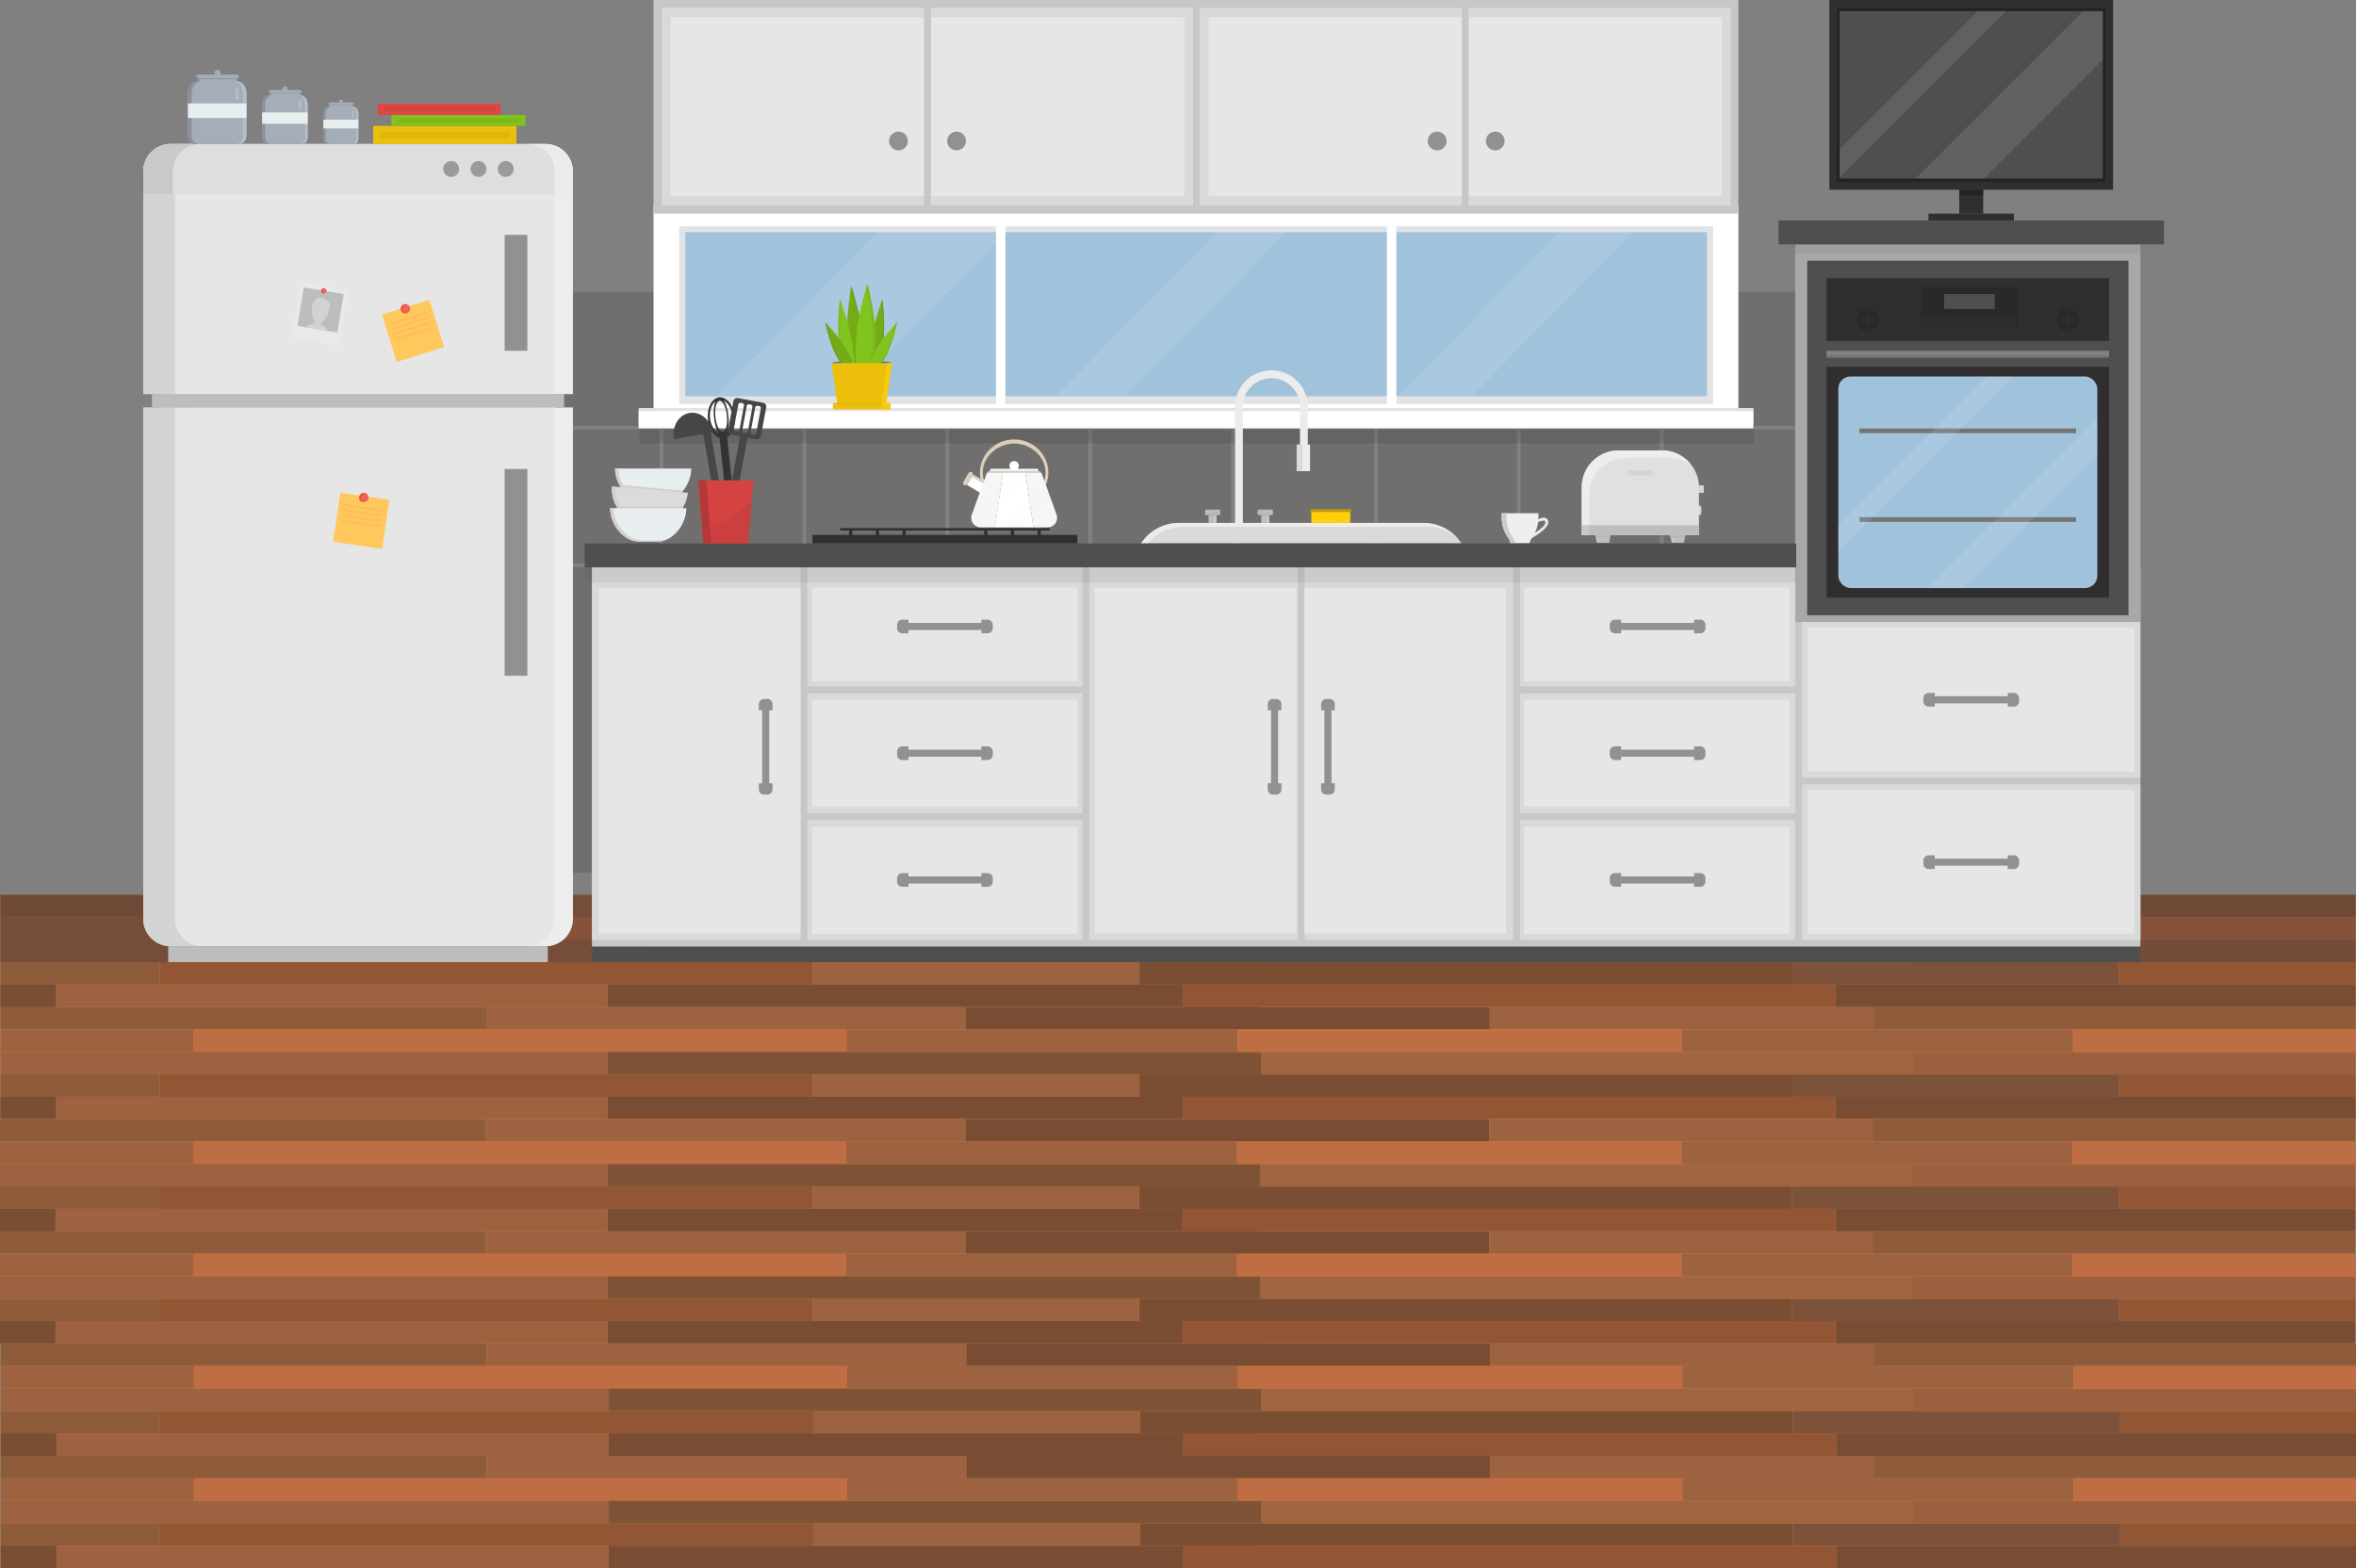 <?xml version="1.0" encoding="UTF-8"?>
<svg xmlns="http://www.w3.org/2000/svg" id="Layer_2" viewBox="0 0 3001 1997.61">
  <rect x="0" y="0" width="3001" height="1997.61" fill="#808080" stroke="none"/>
  <defs>
    <style>.cls-1{fill:#e48741;}.cls-2{fill:#a0a0a0;opacity:.3;}.cls-3,.cls-4,.cls-5{opacity:.1;}.cls-3,.cls-6{fill:#4f4f4f;}.cls-7,.cls-4{fill:#fff;}.cls-8{fill:#dd4e49;}.cls-9{fill:#ffd00b;}.cls-10{fill:#b5b6ba;}.cls-11{fill:#d1d1d1;}.cls-12{fill:#dbdbdb;}.cls-13{fill:#8e5c3b;}.cls-14{fill:#cacaca;}.cls-15{fill:#ec6362;}.cls-16{fill:#9c603e;}.cls-17{fill:#ffbb59;}.cls-18{fill:#f4511e;}.cls-19{fill:#757473;}.cls-20{fill:#bf6d43;}.cls-21{fill:#75ab19;}.cls-22{fill:#e0b60a;}.cls-23{fill:#ddcebb;}.cls-24{fill:#c9c9c9;}.cls-25{fill:#f7ca0f;}.cls-26{fill:#ebbf0a;}.cls-27{fill:#e0e0e0;}.cls-28,.cls-29{fill:#c7c7c7;}.cls-30{fill:#dedede;}.cls-31{fill:#d2d0d0;}.cls-32{fill:#7e5336;}.cls-33{fill:#925634;}.cls-34{fill:#bdbdbd;}.cls-35{fill:#333;}.cls-36{fill:#706f6d;}.cls-37{fill:#dbdad8;}.cls-38{fill:#e6e6e6;}.cls-39{fill:#a06541;}.cls-40{fill:#d4d4d4;}.cls-29{opacity:.05;}.cls-41{fill:#7eb71a;}.cls-42{fill:#6ea117;}.cls-43{fill:#e8eef0;}.cls-44{fill:#27292b;}.cls-45{fill:#ffc85c;}.cls-46{fill:#e04646;}.cls-47{fill:#d1d2d3;}.cls-48{fill:#7d523a;}.cls-49{fill:#f5f6f7;}.cls-50{fill:#e0ebf4;}.cls-51{fill:#794e32;}.cls-52{fill:#b53838;}.cls-53{fill:#9a9a9b;}.cls-54{fill:#464646;}.cls-55{fill:#81c41d;}.cls-56{fill:#e7e9ea;}.cls-57{fill:#edecea;}.cls-58{fill:#bbbdbe;}.cls-59{fill:#784d33;}.cls-60{fill:#ba9808;}.cls-61{fill:#2d2d2d;}.cls-62{fill:#757575;}.cls-63{fill:#bbbbbf;}.cls-64{fill:#b5b5b5;}.cls-64,.cls-65,.cls-66{opacity:.5;}.cls-67{fill:#a1c2db;}.cls-68{fill:#cccccb;}.cls-69{fill:#9d623f;}.cls-65{fill:#c43d3d;}.cls-70{fill:#b5bdc9;}.cls-71{fill:#a5adb8;}.cls-72{fill:#a8a8a8;}.cls-73{fill:#eff0ee;}.cls-74{fill:#383838;opacity:.2;}.cls-75{fill:#82817f;}.cls-76{fill:#cecccc;}.cls-77{fill:#bdbec2;}.cls-78{fill:#d9d9d9;}.cls-79{fill:#4679a3;}.cls-66{fill:#4f3933;}.cls-80{fill:#302e2f;}.cls-81{fill:#919191;}.cls-82{fill:#899099;}.cls-83{fill:#ffd10f;}.cls-84{fill:#d44242;}.cls-85{fill:#c7c8cc;}.cls-86{fill:#2e2e31;}.cls-87{fill:#e3e3e3;}.cls-88{fill:#242223;}.cls-89{fill:#ededed;}.cls-90{fill:#b3b4b8;}</style>
  </defs>
  <g id="Layer_1-2">
    <rect class="cls-36" x="706.51" y="366.82" width="1601" height="745"></rect>
    <rect class="cls-1" x=".51" y="1282.82" width="3000" height="143"></rect>
    <rect class="cls-13" x=".51" y="1282.82" width="618.9" height="28.59"></rect>
    <rect class="cls-20" x="246.51" y="1311.41" width="831.94" height="28.6"></rect>
    <rect class="cls-69" x=".51" y="1340.01" width="773.72" height="28.6"></rect>
    <rect class="cls-33" x="203.44" y="1368.63" width="831.94" height="28.6"></rect>
    <rect class="cls-13" x=".51" y="1368.63" width="202.93" height="28.59"></rect>
    <rect class="cls-51" x="1451.35" y="1368.63" width="831.94" height="28.6"></rect>
    <rect class="cls-69" x="1035.38" y="1368.63" width="415.97" height="28.6" transform="translate(2486.73 2765.85) rotate(180)"></rect>
    <rect class="cls-33" x="2699.26" y="1368.63" width="301.25" height="28.59"></rect>
    <rect class="cls-48" x="2283.29" y="1368.63" width="415.97" height="28.6" transform="translate(4982.56 2765.85) rotate(180)"></rect>
    <rect class="cls-59" x="774.23" y="1397.22" width="831.94" height="28.59"></rect>
    <rect class="cls-69" x=".51" y="1397.22" width="773.72" height="28.59"></rect>
    <rect class="cls-59" x="2338.18" y="1397.22" width="662.33" height="28.59"></rect>
    <rect class="cls-33" x="1506.24" y="1397.22" width="831.94" height="28.59"></rect>
    <rect class="cls-51" x=".51" y="1397.22" width="70.52" height="28.59"></rect>
    <rect class="cls-39" x="1606.17" y="1340.02" width="831.94" height="28.6"></rect>
    <rect class="cls-32" x="774.23" y="1340.02" width="831.94" height="28.6"></rect>
    <rect class="cls-16" x="2437.16" y="1340.02" width="563.35" height="28.6"></rect>
    <rect class="cls-69" x=".51" y="1311.41" width="246" height="28.59"></rect>
    <rect class="cls-69" x="619.41" y="1282.82" width="610.95" height="28.6"></rect>
    <rect class="cls-59" x="1230.36" y="1282.82" width="667.24" height="28.6"></rect>
    <rect class="cls-69" x="1897.6" y="1282.82" width="490" height="28.6"></rect>
    <rect class="cls-13" x="2386.77" y="1282.82" width="613.74" height="28.59"></rect>
    <rect class="cls-69" x="1078.45" y="1311.41" width="497.92" height="28.6"></rect>
    <rect class="cls-20" x="1576.37" y="1311.41" width="566.23" height="28.6"></rect>
    <rect class="cls-69" x="2142.6" y="1311.41" width="497.92" height="28.6"></rect>
    <rect class="cls-20" x="2640.52" y="1311.41" width="359.99" height="28.59"></rect>
    <rect class="cls-1" x=".51" y="1139.82" width="3000" height="143"></rect>
    <rect class="cls-13" x=".51" y="1139.82" width="618.9" height="28.59"></rect>
    <rect class="cls-20" x="246.51" y="1168.41" width="831.94" height="28.6"></rect>
    <rect class="cls-69" x=".51" y="1197.01" width="773.72" height="28.6"></rect>
    <rect class="cls-33" x="203.44" y="1225.63" width="831.94" height="28.6"></rect>
    <rect class="cls-13" x=".51" y="1225.63" width="202.93" height="28.59"></rect>
    <rect class="cls-51" x="1451.35" y="1225.63" width="831.94" height="28.6"></rect>
    <rect class="cls-69" x="1035.38" y="1225.63" width="415.97" height="28.6" transform="translate(2486.73 2479.85) rotate(180)"></rect>
    <rect class="cls-33" x="2699.26" y="1225.63" width="301.25" height="28.59"></rect>
    <rect class="cls-48" x="2283.29" y="1225.63" width="415.97" height="28.6" transform="translate(4982.56 2479.85) rotate(180)"></rect>
    <rect class="cls-59" x="774.23" y="1254.22" width="831.94" height="28.59"></rect>
    <rect class="cls-69" x=".51" y="1254.22" width="773.72" height="28.59"></rect>
    <rect class="cls-59" x="2338.18" y="1254.22" width="662.33" height="28.59"></rect>
    <rect class="cls-33" x="1506.24" y="1254.22" width="831.94" height="28.59"></rect>
    <rect class="cls-51" x=".51" y="1254.22" width="70.52" height="28.59"></rect>
    <rect class="cls-39" x="1606.17" y="1197.02" width="831.94" height="28.6"></rect>
    <rect class="cls-32" x="774.23" y="1197.02" width="831.94" height="28.6"></rect>
    <rect class="cls-16" x="2437.16" y="1197.02" width="563.35" height="28.6"></rect>
    <rect class="cls-69" x=".51" y="1168.41" width="246" height="28.59"></rect>
    <rect class="cls-69" x="619.41" y="1139.82" width="610.95" height="28.6"></rect>
    <rect class="cls-59" x="1230.36" y="1139.82" width="667.24" height="28.6"></rect>
    <rect class="cls-69" x="1897.6" y="1139.82" width="490" height="28.6"></rect>
    <rect class="cls-13" x="2386.77" y="1139.82" width="613.74" height="28.59"></rect>
    <rect class="cls-69" x="1078.45" y="1168.41" width="497.92" height="28.6"></rect>
    <rect class="cls-20" x="1576.37" y="1168.41" width="566.23" height="28.6"></rect>
    <rect class="cls-69" x="2142.6" y="1168.41" width="497.92" height="28.6"></rect>
    <rect class="cls-20" x="2640.52" y="1168.41" width="359.99" height="28.59"></rect>
    <rect class="cls-75" x="595.51" y="367.03" width="1768.19" height="4.56"></rect>
    <rect class="cls-75" x="595.51" y="542.51" width="1768.19" height="4.56"></rect>
    <rect class="cls-75" x="595.51" y="717.98" width="1768.19" height="4.56"></rect>
    <rect class="cls-75" x="658.23" y="328.82" width="4.77" height="431.93"></rect>
    <rect class="cls-75" x="840.23" y="328.82" width="4.77" height="431.93"></rect>
    <rect class="cls-75" x="1022.23" y="328.82" width="4.77" height="431.93"></rect>
    <rect class="cls-75" x="1204.22" y="328.82" width="4.77" height="431.93"></rect>
    <rect class="cls-75" x="1386.22" y="328.82" width="4.77" height="431.93"></rect>
    <rect class="cls-75" x="1568.22" y="328.82" width="4.77" height="431.93"></rect>
    <rect class="cls-75" x="1750.22" y="328.82" width="4.77" height="431.93"></rect>
    <rect class="cls-75" x="1932.22" y="328.82" width="4.77" height="431.93"></rect>
    <rect class="cls-75" x="2114.22" y="328.82" width="4.77" height="431.93"></rect>
    <rect class="cls-75" x="2296.22" y="328.82" width="4.77" height="431.93"></rect>
    <rect class="cls-7" x="832.45" y="262.12" width="1381.84" height="278.65"></rect>
    <rect class="cls-87" x="813.51" y="519.82" width="1420" height="20.95"></rect>
    <rect class="cls-7" x="813.48" y="523.82" width="1419.78" height="21.95"></rect>
    <rect class="cls-66" x="2713.51" y="1139.82" width="287" height="86"></rect>
    <rect class="cls-87" x="865.1" y="288.25" width="1317.07" height="226.4"></rect>
    <rect class="cls-67" x="873.03" y="295.82" width="1301.21" height="209"></rect>
    <rect class="cls-74" x="814.48" y="545.77" width="1419.78" height="19.05"></rect>
    <path class="cls-57" d="m1583.15,670.51h-10v-152.39c0-25.56,20.8-46.36,46.36-46.36s46.36,20.8,46.36,46.36v58.78h-10v-58.78c0-20.05-16.31-36.36-36.36-36.36s-36.36,16.31-36.36,36.36v152.39Z"></path>
    <rect class="cls-66" x="611.51" y="1139.82" width="214" height="86"></rect>
    <rect class="cls-28" x="754.07" y="722.76" width="1972.33" height="483.28"></rect>
    <rect class="cls-6" x="754.07" y="1206.04" width="1972.33" height="19.6"></rect>
    <rect class="cls-72" x="2286.67" y="311.31" width="439.74" height="481.1"></rect>
    <rect class="cls-78" x="2295.37" y="792.41" width="431.04" height="198.11"></rect>
    <rect class="cls-78" x="2295.37" y="999.22" width="431.04" height="198.11"></rect>
    <rect class="cls-78" x="1661.87" y="718.41" width="265.59" height="478.92"></rect>
    <rect class="cls-78" x="1387.57" y="718.4" width="265.59" height="478.93"></rect>
    <rect class="cls-6" x="2265.42" y="280.83" width="490.94" height="30.48"></rect>
    <rect class="cls-28" x="832.45" y="0" width="1381.84" height="272.12"></rect>
    <path class="cls-37" d="m1861.61,692.27h-408.18,0c10.67-16.3,28.84-26.12,48.33-26.12h311.53c19.48,0,37.65,9.82,48.33,26.12h0Z"></path>
    <path class="cls-57" d="m1506.75,671.15h311.53c14.27,0,27.83,5.27,38.26,14.5-10.87-12.3-26.59-19.5-43.26-19.5h-311.53c-19.48,0-37.65,9.82-48.33,26.12h8.68c10.9-13.29,27.25-21.12,44.65-21.12Z"></path>
    <rect class="cls-78" x="754.07" y="718.4" width="265.6" height="478.93"></rect>
    <rect class="cls-78" x="1936.16" y="1044.6" width="350.51" height="152.73"></rect>
    <rect class="cls-78" x="1936.16" y="883.14" width="350.51" height="152.74"></rect>
    <rect class="cls-78" x="1936.16" y="721.7" width="350.51" height="152.73"></rect>
    <rect class="cls-78" x="1028.37" y="1044.59" width="350.5" height="152.74"></rect>
    <rect class="cls-78" x="1028.37" y="883.14" width="350.49" height="152.74"></rect>
    <rect class="cls-78" x="1028.37" y="721.69" width="350.49" height="152.74"></rect>
    <rect class="cls-80" x="1034.91" y="681.39" width="337.43" height="10.88"></rect>
    <rect class="cls-80" x="2330.2" width="361.38" height="241.64"></rect>
    <rect class="cls-88" x="2339.89" y="10.32" width="342" height="221"></rect>
    <rect class="cls-6" x="2343.26" y="14.15" width="335.25" height="213.34"></rect>
    <rect class="cls-80" x="2495.65" y="241.64" width="30.48" height="30.48"></rect>
    <rect class="cls-88" x="2495.65" y="241.64" width="30.48" height="7.18"></rect>
    <rect class="cls-80" x="2456.46" y="272.12" width="108.85" height="8.71"></rect>
    <rect class="cls-28" x="843.19" y="10.07" width="1361.43" height="251.98"></rect>
    <polygon class="cls-11" points="843.19 261.76 1519.55 261.76 1519.55 9.78 843.19 261.76"></polygon>
    <rect class="cls-78" x="843.19" y="9.78" width="676.36" height="251.98"></rect>
    <rect class="cls-38" x="854.35" y="21.8" width="654.03" height="227.95"></rect>
    <rect class="cls-38" x="1394.54" y="748.68" width="256.97" height="440.14"></rect>
    <rect class="cls-38" x="762.71" y="749.25" width="256.97" height="440.14"></rect>
    <rect class="cls-38" x="1034.37" y="748.25" width="338.14" height="119.57"></rect>
    <rect class="cls-38" x="1034.37" y="891.25" width="338.14" height="136.57"></rect>
    <rect class="cls-38" x="1034.37" y="1053.25" width="338.14" height="136.57"></rect>
    <rect class="cls-38" x="1941.37" y="748.25" width="338.14" height="119.57"></rect>
    <rect class="cls-38" x="1941.37" y="891.25" width="338.14" height="136.57"></rect>
    <rect class="cls-38" x="2302.37" y="799.25" width="416.14" height="183.57"></rect>
    <rect class="cls-38" x="2302.37" y="1006.25" width="416.14" height="183.57"></rect>
    <rect class="cls-38" x="1941.37" y="1053.25" width="338.14" height="136.57"></rect>
    <rect class="cls-38" x="1661.37" y="749.25" width="256.97" height="440.14"></rect>
    <rect class="cls-78" x="1528.18" y="10.07" width="676.36" height="251.98"></rect>
    <rect class="cls-38" x="1539.34" y="21.8" width="654.03" height="227.95"></rect>
    <rect class="cls-28" x="1862" y="0" width="8.71" height="263.93"></rect>
    <rect class="cls-28" x="1177.09" y="0" width="8.71" height="263.93"></rect>
    <circle class="cls-81" cx="1144.43" cy="179.6" r="11.97"></circle>
    <circle class="cls-81" cx="1218.45" cy="179.6" r="11.97"></circle>
    <circle class="cls-81" cx="1830.59" cy="179.6" r="11.97"></circle>
    <circle class="cls-81" cx="1904.6" cy="179.6" r="11.97"></circle>
    <rect class="cls-6" x="2301.9" y="332.1" width="409.27" height="451.61"></rect>
    <rect class="cls-80" x="2326.6" y="467.35" width="359.87" height="294.01"></rect>
    <rect class="cls-67" x="2341.57" y="479.58" width="329.92" height="269.55" rx="15.59" ry="15.59"></rect>
    <rect class="cls-80" x="2326.6" y="354.44" width="359.87" height="79.97"></rect>
    <rect class="cls-75" x="2326.6" y="446.82" width="359.87" height="8.6"></rect>
    <rect class="cls-19" x="2326.6" y="452.82" width="359.87" height="2.6"></rect>
    <rect class="cls-66" x=".51" y="1139.82" width="214" height="86"></rect>
    <rect class="cls-6" x="744.7" y="692.27" width="1543.28" height="30.48"></rect>
    <rect class="cls-3" x="744.7" y="722.75" width="1543.28" height="19.07"></rect>
    <rect class="cls-3" x="2286.51" y="304.75" width="440" height="19.07"></rect>
    <path class="cls-38" d="m707.93,501.89v17.37h21.71v651.37c0,19.19-15.55,34.74-34.74,34.74H217.23c-19.19,0-34.74-15.55-34.74-34.74v-651.37h21.71v-17.37h-21.71V218.18c0-19.19,15.55-34.74,34.74-34.74h477.67c19.19,0,34.74,15.55,34.74,34.74v283.71h-21.71Z"></path>
    <path class="cls-40" d="m223.02,1170.63v-651.37h21.71v-17.37h-21.71V218.18c0-19.19,15.55-34.74,34.74-34.74h-40.53c-19.19,0-34.74,15.55-34.74,34.74v283.71h21.71v17.37h-21.71v651.37c0,19.19,15.55,34.74,34.74,34.74h40.53c-19.19,0-34.74-15.55-34.74-34.74Z"></path>
    <rect class="cls-34" x="214.33" y="1205.37" width="483.46" height="20.26"></rect>
    <path class="cls-30" d="m729.64,218.18v28.95H182.49v-28.95c0-19.19,15.55-34.74,34.74-34.74h477.67c19.19,0,34.74,15.55,34.74,34.74Z"></path>
    <path class="cls-89" d="m729.64,501.89V218.18c0-19.19-15.55-34.74-34.74-34.74h-23.16c19.19,0,34.74,15.55,34.74,34.74v283.71h-21.71v17.37h21.71v651.37c0,19.19-15.55,34.74-34.74,34.74h23.16c19.19,0,34.74-15.55,34.74-34.74v-651.37h-21.71v-17.37h21.71Z"></path>
    <path class="cls-29" d="m694.9,183.44h-23.16c19.19,0,34.74,15.55,34.74,34.74v28.95h23.16v-28.95c0-19.19-15.55-34.74-34.74-34.74Z"></path>
    <path class="cls-64" d="m254.86,183.44h-37.63c-19.19,0-34.74,15.55-34.74,34.74v28.95h37.63v-28.95c0-19.19,15.55-34.74,34.74-34.74Z"></path>
    <circle class="cls-53" cx="609.5" cy="215.29" r="10.13" transform="translate(260.49 759.37) rotate(-76.78)"></circle>
    <circle class="cls-53" cx="644.24" cy="215.29" r="10.13" transform="translate(287.29 793.19) rotate(-76.78)"></circle>
    <circle class="cls-53" cx="574.76" cy="215.29" r="10.13" transform="translate(233.7 725.55) rotate(-76.78)"></circle>
    <rect class="cls-34" x="193.53" y="501.89" width="525.08" height="17.37"></rect>
    <rect class="cls-81" x="583.44" y="358.59" width="147.64" height="28.95" transform="translate(1030.33 -284.2) rotate(90)"></rect>
    <rect class="cls-81" x="525.54" y="714.67" width="263.44" height="28.95" transform="translate(1386.41 71.88) rotate(90)"></rect>
    <rect class="cls-26" x="475.41" y="160.28" width="182.38" height="23.16"></rect>
    <rect class="cls-22" x="484.09" y="167.52" width="165.01" height="8.69"></rect>
    <rect class="cls-46" x="481.2" y="132.07" width="156.33" height="14.47"></rect>
    <rect class="cls-84" x="488.64" y="136.59" width="141.44" height="5.43"></rect>
    <rect class="cls-55" x="498.57" y="146.54" width="170.8" height="13.74"></rect>
    <rect class="cls-41" x="506.7" y="150.83" width="154.54" height="5.15"></rect>
    <polygon class="cls-4" points="1282.36 295.82 1076.98 504.82 912.28 504.82 1117.66 295.82 1282.36 295.82"></polygon>
    <polygon class="cls-4" points="1638.36 295.82 1432.98 504.82 1344.56 504.82 1549.94 295.82 1638.36 295.82"></polygon>
    <polygon class="cls-4" points="2079.81 295.82 1874.43 504.82 1780.8 504.82 1986.19 295.82 2079.81 295.82"></polygon>
    <rect class="cls-7" x="1268.63" y="281.82" width="12" height="238"></rect>
    <rect class="cls-7" x="1766.63" y="281.82" width="12" height="238"></rect>
    <rect class="cls-62" x="2368.51" y="545.82" width="276" height="6"></rect>
    <rect class="cls-62" x="2368.51" y="658.82" width="276" height="6"></rect>
    <rect class="cls-44" x="2446.89" y="365.82" width="123.39" height="52.35"></rect>
    <rect class="cls-61" x="2448.64" y="404.46" width="119.9" height="12.21"></rect>
    <rect class="cls-6" x="2476.31" y="374.54" width="64.56" height="18.94"></rect>
    <circle class="cls-44" cx="2633.91" cy="407.43" r="14.71"></circle>
    <path class="cls-44" d="m2618.46,397.2c2.92-5.6,8.71-9.47,15.45-9.47s12.53,3.87,15.45,9.47h.55c-2.96-5.87-8.98-9.95-16-9.95s-13.04,4.08-16,9.95h.55Z"></path>
    <polygon class="cls-86" points="2647.61 407.43 2636.35 409.42 2633.91 421.13 2631.47 409.42 2620.21 407.43 2631.47 405.44 2633.91 393.74 2636.35 405.44 2647.61 407.43"></polygon>
    <circle class="cls-44" cx="2379.16" cy="407.43" r="14.71"></circle>
    <path class="cls-44" d="m2363.71,397.2c2.92-5.6,8.71-9.47,15.45-9.47s12.53,3.87,15.45,9.47h.55c-2.96-5.87-8.98-9.95-16-9.95s-13.04,4.08-16,9.95h.55Z"></path>
    <polygon class="cls-86" points="2392.85 407.43 2381.6 409.42 2379.16 421.13 2376.71 409.42 2365.46 407.43 2376.71 405.44 2379.16 393.74 2381.6 405.44 2392.85 407.43"></polygon>
    <polygon class="cls-4" points="2564.69 479.58 2341.57 702.7 2341.57 668.76 2530.75 479.58 2564.69 479.58"></polygon>
    <polygon class="cls-4" points="2555.3 14.15 2343.26 226.19 2343.26 190.12 2519.23 14.15 2555.3 14.15"></polygon>
    <polygon class="cls-4" points="2678.51 14.15 2678.51 75.94 2526.96 227.49 2440.02 227.49 2653.36 14.15 2678.51 14.15"></polygon>
    <polygon class="cls-4" points="2671.49 532.53 2671.49 578.6 2500.96 749.13 2454.89 749.13 2671.49 532.53"></polygon>
    <path class="cls-79" d="m1136.12,462.51c0,1.65-17.22,3-38.45,3s-38.45-1.34-38.45-3,17.22-3,38.45-3,38.45,1.34,38.45,3Z"></path>
    <path class="cls-21" d="m1084.24,364.03s26.21,78.09,8.84,105.73c-1.12,1.78-3.46,5.42-5.9,5.1-8.09-1.06-8.38-44.26-8.44-53.03-.14-21.15,5.51-57.81,5.51-57.81Z"></path>
    <path class="cls-42" d="m1084.24,364.03s-.25,1.62-.64,4.36c4.54,14.48,23.25,78.34,7.89,102.77-.53.84-1.32,2.08-2.27,3.13,1.64-1.05,3.06-3.26,3.86-4.53,17.37-27.64-8.84-105.73-8.84-105.73Z"></path>
    <path class="cls-21" d="m1123.99,381.25s8.79,66.78-9.49,86.24c-1.18,1.25-3.62,3.81-5.54,3.17-6.33-2.12.21-36.84,1.54-43.88,3.2-17,13.48-45.53,13.48-45.53Z"></path>
    <path class="cls-42" d="m1123.99,381.25s-.45,1.26-1.2,3.4c1.38,12.33,6.37,66.51-9.79,83.72-.55.59-1.39,1.46-2.31,2.16,1.48-.58,2.97-2.14,3.81-3.03,18.27-19.46,9.49-86.24,9.49-86.24Z"></path>
    <path class="cls-55" d="m1104.8,361.82s23.39,84.08-.89,107.86c-1.56,1.53-4.82,4.65-7.78,3.78-9.77-2.88-5.35-46.2-4.45-54.99,2.17-21.21,13.12-56.64,13.12-56.64Z"></path>
    <path class="cls-41" d="m1104.8,361.82s-.6,1.96-1.55,5.2c4.69,19.12,18.19,82.23-2.32,102.31-1.18,1.16-3.34,3.22-5.59,3.78.25.14.52.26.79.34,2.95.87,6.22-2.25,7.78-3.78,24.28-23.77.89-107.86.89-107.86Z"></path>
    <path class="cls-55" d="m1142.68,410.76s-9.95,52.61-29.76,59.1c-1.27.42-3.92,1.25-5.3-.03-4.6-4.23,9.59-26.87,12.47-31.47,6.95-11.08,22.59-27.61,22.59-27.61Z"></path>
    <path class="cls-41" d="m1142.68,410.76s-.86.91-2.26,2.44c-2.61,11.79-12.3,50.18-29.04,55.67-.96.32-2.71.87-4.1.56.1.15.21.28.34.4,1.39,1.28,4.03.45,5.31.03,19.81-6.49,29.76-59.1,29.76-59.1Z"></path>
    <path class="cls-55" d="m1070.01,381.25s-8.79,66.78,9.49,86.24c1.18,1.25,3.62,3.81,5.54,3.17,6.33-2.12-.21-36.84-1.54-43.88-3.2-17-13.48-45.53-13.48-45.53Z"></path>
    <path class="cls-41" d="m1070.01,381.25s.45,1.26,1.2,3.4c-1.38,12.33-6.37,66.51,9.79,83.72.55.59,1.39,1.46,2.31,2.16-1.48-.58-2.97-2.14-3.81-3.03-18.27-19.46-9.49-86.24-9.49-86.24Z"></path>
    <path class="cls-21" d="m1051.32,410.76s9.95,52.61,29.76,59.1c1.28.42,3.92,1.25,5.3-.03,4.6-4.23-9.59-26.87-12.47-31.47-6.95-11.08-22.59-27.61-22.59-27.61Z"></path>
    <path class="cls-42" d="m1051.32,410.76s.86.91,2.26,2.44c2.61,11.79,12.3,50.18,29.04,55.67.96.32,2.71.87,4.1.56-.1.15-.21.28-.34.4-1.39,1.28-4.03.45-5.31.03-19.81-6.49-29.76-59.1-29.76-59.1Z"></path>
    <polygon class="cls-26" points="1128.46 516.45 1066.88 516.45 1059.22 462.51 1136.12 462.51 1128.46 516.45"></polygon>
    <polygon class="cls-25" points="1136.12 462.51 1128.89 513.45 1128.6 515.45 1128.46 516.45 1122.47 516.45 1122.61 515.45 1122.9 513.45 1130.13 462.51 1136.12 462.51"></polygon>
    <rect class="cls-26" x="1060.97" y="515.45" width="73.41" height="5.99"></rect>
    <polygon class="cls-25" points="1134.38 515.45 1134.38 521.44 1121.52 521.44 1122.65 515.45 1134.38 515.45"></polygon>
    <rect class="cls-22" x="1060.97" y="513.45" width="73.41" height="2"></rect>
    <polygon class="cls-83" points="1134.38 513.45 1134.38 515.45 1122.61 515.45 1122.9 513.45 1134.38 513.45"></polygon>
    <rect class="cls-80" x="1081.62" y="675.82" width="4" height="9"></rect>
    <rect class="cls-80" x="1149.62" y="675.82" width="4" height="9"></rect>
    <rect class="cls-80" x="1115.62" y="675.82" width="4" height="9"></rect>
    <rect class="cls-80" x="1253.62" y="675.82" width="4" height="9"></rect>
    <rect class="cls-80" x="1321.62" y="675.82" width="4" height="9"></rect>
    <rect class="cls-80" x="1287.62" y="675.82" width="4" height="9"></rect>
    <rect class="cls-80" x="1070.12" y="672.82" width="267" height="3"></rect>
    <path class="cls-40" d="m2154.53,656.4h9.99c1.5,0,2.71-1.62,2.71-3.62v-5.47c0-2-1.21-3.62-2.71-3.62h-9.99s0,12.71,0,12.71Z"></path>
    <path class="cls-40" d="m2159.21,618.29h11.21v9.53h-11.21c-.83,0-1.5-.67-1.5-1.5v-6.53c0-.83.67-1.5,1.5-1.5Z" transform="translate(4328.12 1246.1) rotate(-180)"></path>
    <path class="cls-27" d="m2014.78,620.67v61.14s149.29,0,149.29,0v-61.14c0-16.28-8.3-30.58-20.91-38.97,0,0,0,0,0,0-1.49-.99-3.02-1.91-4.62-2.73-.79-.41-1.62-.79-2.45-1.18-1.59-.73-3.24-1.33-4.95-1.87-.03,0-.06-.03-.13-.03-.83-.25-1.68-.51-2.54-.7-1.05-.25-2.13-.48-3.21-.67-.64-.13-1.24-.22-1.87-.29-1.11-.16-2.26-.25-3.4-.32-.92-.06-1.84-.1-2.76-.1h-55.59c-25.89,0-46.85,20.96-46.85,46.85Z"></path>
    <path class="cls-89" d="m2014.78,620.67v61.14s9.53,0,9.53,0v-51.61c0-25.89,20.96-46.85,46.85-46.85h55.59c10.51,0,20.17,3.49,27.98,9.34-4.26-5.72-9.81-10.42-16.2-13.72-.79-.41-1.62-.79-2.45-1.18-1.59-.7-3.24-1.33-4.95-1.87-.03,0-.06-.03-.13-.03-.83-.25-1.68-.51-2.54-.7-1.05-.25-2.13-.48-3.21-.67-.64-.13-1.24-.22-1.87-.29-1.11-.16-2.26-.25-3.4-.32-.92-.06-1.84-.1-2.76-.1h-55.59c-25.89,0-46.85,20.96-46.85,46.85Z"></path>
    <rect class="cls-34" x="2014.78" y="669.11" width="149.29" height="12.71" transform="translate(4178.84 1350.92) rotate(-180)"></rect>
    <rect class="cls-85" x="2014.78" y="669.11" width="9.53" height="12.71" transform="translate(4039.08 1350.92) rotate(-180)"></rect>
    <rect class="cls-40" x="2073.54" y="599.23" width="31.76" height="6.35" rx="1" ry="1" transform="translate(4178.84 1204.81) rotate(-180)"></rect>
    <polygon class="cls-85" points="2127.53 681.81 2128.14 684.99 2129.31 691.34 2144.81 691.34 2145.99 684.99 2146.59 681.81 2127.53 681.81"></polygon>
    <polygon class="cls-77" points="2131.31 684.99 2132.49 691.34 2144.81 691.34 2145.99 684.99 2131.31 684.99"></polygon>
    <polygon class="cls-10" points="2127.53 681.81 2128.14 684.99 2145.99 684.99 2146.59 681.81 2127.53 681.81"></polygon>
    <polygon class="cls-63" points="2127.53 681.81 2128.14 684.99 2131.31 684.99 2130.71 681.81 2127.53 681.81"></polygon>
    <polygon class="cls-85" points="2032.25 681.81 2032.85 684.99 2034.02 691.34 2049.53 691.34 2050.7 684.99 2051.3 681.81 2032.25 681.81"></polygon>
    <polygon class="cls-77" points="2036.03 684.99 2037.2 691.34 2049.53 691.34 2050.7 684.99 2036.03 684.99"></polygon>
    <polygon class="cls-10" points="2032.25 681.81 2032.85 684.99 2050.7 684.99 2051.3 681.81 2032.25 681.81"></polygon>
    <polygon class="cls-63" points="2032.25 681.81 2032.85 684.99 2036.03 684.99 2035.42 681.81 2032.25 681.81"></polygon>
    <rect class="cls-9" x="1670.36" y="649.14" width="49.5" height="17.02"></rect>
    <rect class="cls-60" x="1668.82" y="649.14" width="52.59" height="3.09"></rect>
    <path class="cls-26" d="m1676.55,656.1c0,.43-.35.77-.77.77s-.77-.35-.77-.77.35-.77.77-.77.77.35.77.77Z"></path>
    <path class="cls-26" d="m1682.74,659.19c0,.43-.35.77-.77.77s-.77-.35-.77-.77.35-.77.77-.77.77.35.77.77Z"></path>
    <path class="cls-26" d="m1704.4,656.1c0,.43-.35.77-.77.77s-.77-.35-.77-.77.35-.77.77-.77.77.35.77.77Z"></path>
    <path class="cls-26" d="m1710.4,655.1c0,.43-.35.77-.77.77s-.77-.35-.77-.77.35-.77.77-.77.77.35.77.77Z"></path>
    <path class="cls-26" d="m1696.66,656.1c0,.43-.35.77-.77.77s-.77-.35-.77-.77.35-.77.77-.77.77.35.77.77Z"></path>
    <path class="cls-26" d="m1711.66,663.1c0,.43-.35.77-.77.77s-.77-.35-.77-.77.35-.77.77-.77.77.35.77.77Z"></path>
    <path class="cls-26" d="m1690.66,655.1c0,.43-.35.77-.77.77s-.77-.35-.77-.77.35-.77.77-.77.77.35.77.77Z"></path>
    <path class="cls-26" d="m1702.85,662.28c0,.43-.35.77-.77.77s-.77-.35-.77-.77.35-.77.77-.77.77.35.77.77Z"></path>
    <path class="cls-26" d="m1716.77,659.19c0,.43-.35.77-.77.77s-.77-.35-.77-.77.35-.77.77-.77.77.35.77.77Z"></path>
    <path class="cls-26" d="m1692.02,660.74c0,.43-.35.77-.77.77s-.77-.35-.77-.77.35-.77.77-.77.77.35.77.77Z"></path>
    <rect class="cls-77" x="1606.51" y="656.15" width="10" height="10"></rect>
    <rect class="cls-24" x="1613.51" y="656.15" width="3" height="10"></rect>
    <rect class="cls-2" x="1606.51" y="656.15" width="10" height="1"></rect>
    <rect class="cls-77" x="1602.01" y="649.15" width="19" height="7" rx="1.35" ry="1.35"></rect>
    <path class="cls-24" d="m1619.66,649.15h-.5c.75,0,1.35.61,1.35,1.35v4.29c0,.75-.61,1.35-1.35,1.35h.5c.75,0,1.35-.61,1.35-1.35v-4.29c0-.75-.61-1.35-1.35-1.35Z"></path>
    <path class="cls-90" d="m1604.51,655.15h0c-.27,0-.5-.23-.5-.5v-4c0-.27.23-.5.5-.5h0c.28,0,.5.23.5.5v4c0,.27-.22.5-.5.5Z"></path>
    <path class="cls-90" d="m1606.51,655.15h0c-.27,0-.5-.23-.5-.5v-4c0-.27.23-.5.5-.5h0c.28,0,.5.23.5.5v4c0,.27-.22.5-.5.5Z"></path>
    <path class="cls-90" d="m1608.51,655.15h0c-.27,0-.5-.23-.5-.5v-4c0-.27.23-.5.5-.5h0c.28,0,.5.23.5.5v4c0,.27-.22.5-.5.5Z"></path>
    <path class="cls-90" d="m1610.51,655.15h0c-.27,0-.5-.23-.5-.5v-4c0-.27.23-.5.5-.5h0c.28,0,.5.23.5.5v4c0,.27-.22.5-.5.5Z"></path>
    <path class="cls-90" d="m1612.51,655.15h0c-.27,0-.5-.23-.5-.5v-4c0-.27.23-.5.5-.5h0c.28,0,.5.23.5.5v4c0,.27-.22.5-.5.5Z"></path>
    <path class="cls-90" d="m1614.51,655.15h0c-.27,0-.5-.23-.5-.5v-4c0-.27.23-.5.5-.5h0c.28,0,.5.23.5.5v4c0,.27-.22.5-.5.5Z"></path>
    <path class="cls-90" d="m1616.51,655.15h0c-.27,0-.5-.23-.5-.5v-4c0-.27.23-.5.5-.5h0c.28,0,.5.23.5.5v4c0,.27-.22.5-.5.5Z"></path>
    <path class="cls-90" d="m1618.51,655.15h0c-.27,0-.5-.23-.5-.5v-4c0-.27.23-.5.5-.5h0c.28,0,.5.23.5.5v4c0,.27-.22.5-.5.5Z"></path>
    <rect class="cls-77" x="1539.51" y="656.15" width="10" height="10"></rect>
    <rect class="cls-24" x="1546.51" y="656.15" width="3" height="10"></rect>
    <rect class="cls-2" x="1539.51" y="656.15" width="10" height="1"></rect>
    <rect class="cls-77" x="1535.01" y="649.15" width="19" height="7" rx="1.35" ry="1.35"></rect>
    <path class="cls-24" d="m1552.66,649.15h-.5c.75,0,1.35.61,1.35,1.35v4.29c0,.75-.61,1.35-1.35,1.35h.5c.75,0,1.35-.61,1.35-1.35v-4.29c0-.75-.61-1.35-1.35-1.35Z"></path>
    <path class="cls-90" d="m1537.51,655.15h0c-.27,0-.5-.23-.5-.5v-4c0-.27.23-.5.5-.5h0c.28,0,.5.23.5.5v4c0,.27-.22.5-.5.5Z"></path>
    <path class="cls-90" d="m1539.51,655.15h0c-.27,0-.5-.23-.5-.5v-4c0-.27.23-.5.5-.5h0c.28,0,.5.23.5.5v4c0,.27-.22.5-.5.5Z"></path>
    <path class="cls-90" d="m1541.51,655.15h0c-.27,0-.5-.23-.5-.5v-4c0-.27.23-.5.5-.5h0c.28,0,.5.23.5.5v4c0,.27-.22.5-.5.5Z"></path>
    <path class="cls-90" d="m1543.51,655.15h0c-.27,0-.5-.23-.5-.5v-4c0-.27.23-.5.5-.5h0c.28,0,.5.23.5.5v4c0,.27-.22.5-.5.5Z"></path>
    <path class="cls-90" d="m1545.51,655.15h0c-.27,0-.5-.23-.5-.5v-4c0-.27.23-.5.5-.5h0c.28,0,.5.23.5.5v4c0,.27-.22.5-.5.5Z"></path>
    <path class="cls-90" d="m1547.51,655.15h0c-.27,0-.5-.23-.5-.5v-4c0-.27.23-.5.5-.5h0c.28,0,.5.23.5.5v4c0,.27-.22.5-.5.5Z"></path>
    <path class="cls-90" d="m1549.51,655.15h0c-.27,0-.5-.23-.5-.5v-4c0-.27.23-.5.5-.5h0c.28,0,.5.23.5.5v4c0,.27-.22.5-.5.5Z"></path>
    <path class="cls-90" d="m1551.51,655.15h0c-.27,0-.5-.23-.5-.5v-4c0-.27.23-.5.5-.5h0c.28,0,.5.23.5.5v4c0,.27-.22.5-.5.5Z"></path>
    <rect class="cls-57" x="1651.68" y="566.44" width="17" height="33.75"></rect>
    <rect class="cls-37" x="1651.68" y="566.44" width="7.17" height="33.75"></rect>
    <path class="cls-43" d="m880.51,596.82c0,9.12-3.32,18.61-8.82,26.28-1.06,1.47-2.19,2.88-3.39,4.22-3.26,3.56-7.03,6.56-11.18,8.63-.02,0-.02.02-.04.02-.06.02-.09.06-.15.08-.41.21-.83.4-1.24.58-.09.04-.19.08-.28.11-.4.17-.79.34-1.19.49-.19.08-.38.15-.57.21-.45.17-.89.32-1.34.45-.55.19-1.11.34-1.66.47-.53.13-1.04.25-1.56.34-.13.04-.26.06-.41.08-.47.09-.94.17-1.43.23-.57.08-1.15.13-1.73.17-.58.04-1.17.06-1.75.06h-23.57c-11.44,0-21.68-7.03-28.43-16.8-1-1.47-1.94-3.02-2.79-4.6-3.51-6.52-5.54-13.88-5.54-21.02h97.09Z"></path>
    <path class="cls-31" d="m857.08,635.98c-.06.02-.09.06-.15.08-.41.21-.83.4-1.24.58-.09.04-.19.08-.28.11-.4.17-.79.34-1.19.49-.19.08-.38.15-.57.21-.45.17-.89.32-1.34.45-.55.19-1.11.34-1.66.47-.53.13-1.04.25-1.56.34-.13.04-.26.06-.41.08-.47.09-.94.17-1.43.23-.57.08-1.15.13-1.73.17-.58.04-1.17.06-1.75.06h-23.57c-11.44,0-21.68-7.03-28.43-16.8-1-1.47-1.94-3.02-2.79-4.6-3.51-6.52-5.54-13.88-5.54-21.02h3.81c.3,7.33,2.7,14.82,6.58,21.32.96,1.6,2.02,3.17,3.15,4.64,6.71,8.75,16.33,14.86,27,14.86h23.57c3.3,0,6.5-.6,9.56-1.66Z"></path>
    <path class="cls-31" d="m870.35,624.87l-76.54-6.73-4.85-.3c.85,1.58,1.79,3.13,2.79,4.6l5.2.34,71.34,4.54,2.05-2.45Z"></path>
    <path class="cls-12" d="m876.17,627.64c-.49,5.86-2.36,11.76-5.26,17.14-.47.9-.98,1.77-1.53,2.64-7.39,11.9-19.91,20.59-33.31,19.49l-23.49-1.92c-20.23-1.64-34.82-25.04-33.16-45.27l96.75,7.92Z"></path>
    <path class="cls-31" d="m817.31,665c-20.11-1.65-34.64-24.75-33.2-44.89l-4.69-.38c-1.66,20.24,12.94,43.62,33.18,45.28l23.49,1.92c1.53.13,3.05.11,4.55-.01l-23.33-1.91Z"></path>
    <path class="cls-43" d="m777.14,647.41c0,20.3,16.46,42.42,36.76,42.42h23.57c20.3,0,36.76-22.12,36.76-42.42h-97.09Z"></path>
    <path class="cls-31" d="m841.24,688.22h-23.57c-19.77,0-35.88-20.96-36.72-40.81h-3.81c0,20.3,16.46,42.42,36.76,42.42h23.57c4.72,0,9.22-1.2,13.36-3.29-3.06,1.08-6.27,1.68-9.59,1.68Z"></path>
    <path class="cls-31" d="m870.91,644.78c-.47.9-.98,1.77-1.53,2.64h-81.41v-2.64h82.93Z"></path>
    <path class="cls-73" d="m1959.09,661.72s11.31-6.49,13.02,2.61c1.71,9.1-21.94,21.58-21.94,21.58l-1.29-3.65s11.28-5.47,17.67-12.39c.79-.86,6.17-9.72-5.39-5.66-11.57,4.06-10.53,3.54-10.53,3.54l-3.52-2.4,11.97-3.63Z"></path>
    <path class="cls-14" d="m1951.45,667.54l-3.21-2.19,11.97-3.63s3.5-2,6.9-2.22c-3.7-.25-8.02,2.22-8.02,2.22l-11.97,3.63,3.52,2.4s-.24.12.81-.21Z"></path>
    <path class="cls-14" d="m1950.01,682.26s11.28-5.47,17.67-12.39c.67-.72,4.62-7.18-1.18-6.69,4.12.43.68,6.02.06,6.69-6.39,6.92-17.67,12.39-17.67,12.39l1.29,3.65s.35-.18.94-.51l-1.11-3.13Z"></path>
    <path class="cls-73" d="m1959.6,653.82h-46.82c-.95,26.84,10.96,30.57,11.07,37.96h24.69c.11-7.4,12.02-11.13,11.07-37.96Z"></path>
    <path class="cls-76" d="m1918.9,653.82h-6.12c-.95,26.84,10.96,30.57,11.07,37.96h6.12c-.1-7.4-12.02-11.13-11.07-37.96Z"></path>
    <rect class="cls-35" x="923.53" y="620.41" width="14.51" height="53.03" transform="translate(-62.23 100.31) rotate(-5.97)"></rect>
    <rect class="cls-35" x="919.67" y="550.34" width="9.67" height="73.07" transform="translate(-56.02 99.33) rotate(-5.97)"></rect>
    <path class="cls-35" d="m921.53,558.46c9.43-.99,15.85-13.47,14.35-27.88-1.51-14.41-10.37-25.29-19.8-24.31s-15.85,13.47-14.35,27.88c1.51,14.41,10.37,25.29,19.8,24.31Zm-5.14-49.2c7.87-.82,15.27,8.26,16.53,20.29s-4.1,22.45-11.98,23.27c-7.87.82-15.27-8.26-16.53-20.29s4.1-22.45,11.98-23.27Z"></path>
    <path class="cls-35" d="m921.24,555.68c5.09-.53,8.06-12.02,6.63-25.67-1.43-13.64-6.71-24.27-11.8-23.74-5.09.53-8.06,12.02-6.63,25.67s6.71,24.27,11.8,23.74Zm-4.73-45.2c4.06-.42,8.27,8.05,9.41,18.94,1.14,10.88-1.23,20.05-5.29,20.48-4.06.42-8.27-8.06-9.41-18.94s1.23-20.05,5.29-20.47Z"></path>
    <rect class="cls-54" x="903.75" y="641.9" width="53.03" height="14.51" transform="translate(121.35 1444.42) rotate(-79.42)"></rect>
    <rect class="cls-54" x="904.82" y="584.97" width="73.07" height="9.67" transform="translate(188.74 1406.86) rotate(-79.42)"></rect>
    <path class="cls-54" d="m931.33,553.65l32.01,5.98c2.72.51,5.33-1.28,5.84-4l6.85-36.7c.51-2.72-1.28-5.33-4-5.84l-32.01-5.98c-2.72-.51-5.33,1.28-5.84,4l-6.85,36.7c-.51,2.72,1.28,5.33,4,5.84Zm30.67-34.9c.24-1.31,2.05-2.07,4.03-1.7,1.98.37,3.39,1.73,3.15,3.04l-5.97,31.99c-.24,1.31-2.05,2.07-4.03,1.7s-3.39-1.73-3.14-3.04l5.97-31.99Zm-10.72-2c.24-1.31,2.05-2.07,4.03-1.7,1.98.37,3.39,1.73,3.15,3.04l-5.97,31.99c-.24,1.31-2.05,2.07-4.03,1.7-1.98-.37-3.39-1.73-3.14-3.04l5.97-31.99Zm-10.72-2c.24-1.31,2.05-2.07,4.03-1.7s3.39,1.73,3.15,3.04l-5.97,31.99c-.24,1.31-2.05,2.07-4.03,1.7-1.98-.37-3.39-1.73-3.14-3.04l5.97-31.99Z"></path>
    <path class="cls-54" d="m895.71,552.95l13.1,75.36-2.38.41,9.08,52.25,14.29-2.48-9.08-52.25-2.38.41-13.1-75.36,2.79-.49c-2.79-16.04-16.18-27.11-29.9-24.73-13.73,2.39-22.6,17.32-19.81,33.37l37.38-6.5Z"></path>
    <polygon class="cls-84" points="959.51 611.82 957.54 636.31 953.04 692.44 896.04 692.44 894.53 673.67 889.57 611.82 959.51 611.82"></polygon>
    <path class="cls-65" d="m957.54,636.31l-4.5,56.13h-57l-1.51-18.77c11.68-2.33,24.06-6.57,35.98-13.85,11.55-7.06,20.22-15.48,27.03-23.51Z"></path>
    <polygon class="cls-52" points="889.57 611.82 896.04 692.44 906.04 692.44 899.57 611.82 889.57 611.82"></polygon>
    <rect class="cls-56" x="371.28" y="370.15" width="72.09" height="60.34" transform="translate(-54.29 736.59) rotate(-80.58)"></rect>
    <rect class="cls-58" x="383.44" y="369.16" width="49.76" height="51.52" transform="translate(-48.13 733.06) rotate(-80.58)"></rect>
    <path class="cls-47" d="m409.42,380c-.3.42-.63,1.47-.7,2.06,1.18-.23,1.26-1.37,2.43-2.72.79,1.91.78,2.42,1.94,3.53l1.1-1.59.59,3.01c.38.23.58-.07.82-.7-.14.16-.29.2-.5.07l-.59-3.01-1.1,1.6c-1.16-1.11-1.15-1.61-1.94-3.53-1.17,1.35-1.25,2.49-2.43,2.72.05-.38.2-.95.39-1.42Z"></path>
    <path class="cls-47" d="m417.16,397.82c-.73,4.39-3.62,9.57-5.92,12.05-2.13,2.28-3.59,2.05-6.11,1.63-2.41-.4-4.01-.54-5.29-3.19-1.51-3.12-2.43-9.08-1.68-13.64,1.4-8.42,6.27-11.43,11.52-10.56,5.25.87,8.89,5.29,7.49,13.71Z"></path>
    <path class="cls-47" d="m399.03,397.81c-.13,1.79-.72,3.22-1.33,3.19-.61-.03-1-1.51-.87-3.31.13-1.79.72-3.22,1.33-3.19.04,0,.16.2.29.52.28.67.64,1.85.58,2.79Z"></path>
    <path class="cls-47" d="m415.35,400.52c-.46,1.74-.36,3.28.23,3.45.58.17,1.43-1.11,1.89-2.85.46-1.74.36-3.28-.23-3.45-.04-.01-.22.14-.45.4-.48.54-1.2,1.54-1.44,2.45Z"></path>
    <path class="cls-47" d="m419.46,385.98c-.35.73-2.14-2.61-3.39-3.5-.33.95-.52,1.45-.98,1.16l-.59-3.01-1.1,1.6c-1.16-1.11-1.15-1.61-1.94-3.53-1.17,1.35-1.25,2.49-2.43,2.72.08-.66.48-1.89.81-2.18-1.56.53-2.36,1.04-2.92,1.44l.89-2.29-3.03,2.07c-.14-.47-.21-.89-.21-.89,0,0-2.27,2.13-4,4.67-1.7,2.5-2.84,5.41-3,5.71.09,2.32,0,5.24.95,7.12.84-5.98,2.09-7.03,5.95-9.09.26-.14.44-.31.75-.33l7.25,6.02.96-1.31,1.91,2.86.28-1.58s.35,2.24.39,3.17c.03.67-.26,3.11-.26,3.11,4.79-6.45,3.41-11.88,3.7-13.96Z"></path>
    <path class="cls-47" d="m419.46,385.98c-.35.73-2.14-2.61-3.39-3.5-.33.95-.52,1.45-.98,1.16l-.59-3.01-1.1,1.6c-1.16-1.11-1.15-1.61-1.94-3.53-1.17,1.35-1.25,2.49-2.43,2.72.08-.66.48-1.89.81-2.18-1.56.53-2.36,1.04-2.92,1.44l.89-2.29-3.03,2.07c-.14-.47-.21-.89-.21-.89,0,0-2.27,2.13-4,4.67-1.7,2.5-2.84,5.41-3,5.71.09,2.32,0,5.24.95,7.12.84-5.98,2.09-7.03,5.95-9.09.26-.14.44-.31.75-.33l7.25,6.02.96-1.31,1.91,2.86.28-1.58s.35,2.24.39,3.17c.03.67-.26,3.11-.26,3.11,4.79-6.45,3.41-11.88,3.7-13.96Z"></path>
    <path class="cls-47" d="m419.46,385.98c-.35.73-2.14-2.61-3.39-3.5-.33.95-.52,1.45-.98,1.16l-.59-3.01-1.1,1.6c-1.16-1.11-1.15-1.61-1.94-3.53-1.17,1.35-1.25,2.49-2.43,2.72.08-.66.48-1.89.81-2.18-1.56.53-2.36,1.04-2.92,1.44l.89-2.29-3.03,2.07c-.14-.47-.21-.89-.21-.89,0,0-2.27,2.13-4,4.67-1.7,2.5-2.84,5.41-3,5.71.09,2.32,0,5.24.95,7.12.84-5.98,2.09-7.03,5.95-9.09.26-.14.44-.31.75-.33l7.25,6.02.96-1.31,1.91,2.86.28-1.58s.35,2.24.39,3.17c.03.67-.26,3.11-.26,3.11,4.79-6.45,3.41-11.88,3.7-13.96Z"></path>
    <path class="cls-47" d="m419.46,385.98c-.35.73-2.14-2.61-3.39-3.5-.33.95-.52,1.45-.98,1.16l-.59-3.01-1.1,1.6c-1.16-1.11-1.15-1.61-1.94-3.53-1.17,1.35-1.25,2.49-2.43,2.72.08-.66.48-1.89.81-2.18-1.56.53-2.36,1.04-2.92,1.44l.89-2.29-3.03,2.07c-.14-.47-.21-.89-.21-.89,0,0-2.27,2.13-4,4.67-1.7,2.5-2.84,5.41-3,5.71.09,2.32,0,5.24.95,7.12.84-5.98,2.09-7.03,5.95-9.09.26-.14.44-.31.75-.33l7.25,6.02.96-1.31,1.91,2.86.28-1.58s.35,2.24.39,3.17c.03.67-.26,3.11-.26,3.11,4.79-6.45,3.41-11.88,3.7-13.96Z"></path>
    <path class="cls-47" d="m419.46,385.98c-.35.73-2.14-2.61-3.39-3.5-.33.95-.52,1.45-.98,1.16l-.59-3.01-1.1,1.6c-1.16-1.11-1.15-1.61-1.94-3.53-1.17,1.35-1.25,2.49-2.43,2.72.08-.66.48-1.89.81-2.18-1.56.53-2.36,1.04-2.92,1.44l.89-2.29-3.03,2.07c-.14-.47-.21-.89-.21-.89,0,0-2.27,2.13-4,4.67-1.7,2.5-2.84,5.41-3,5.71.09,2.32,0,5.24.95,7.12.84-5.98,2.09-7.03,5.95-9.09.26-.14.44-.31.75-.33l7.25,6.02.96-1.31,1.91,2.86.28-1.58s.35,2.24.39,3.17c.03.67-.26,3.11-.26,3.11,4.79-6.45,3.41-11.88,3.7-13.96Z"></path>
    <path class="cls-47" d="m415.83,399.49s.29-2.44.26-3.11c-.04-.92-.39-3.17-.39-3.17l-.28,1.58-1.91-2.86-.96,1.31-7.25-6.02c-.31.02-.49.19-.75.33-3.68,1.96-4.99,3.01-5.83,8.29.84-4.9,2.18-5.94,5.76-7.84.26-.14.44-.31.75-.33l7.25,6.02.96-1.31,1.91,2.86.28-1.58s.35,2.24.39,3.17c.03.67-.26,3.11-.26,3.11,2.21-2.98,3.11-5.74,3.46-8.05-.4,2.22-1.31,4.82-3.39,7.61Z"></path>
    <path class="cls-47" d="m407.12,380.14l.68-1.75-.13.09-.68,1.76s.09-.06.14-.1Z"></path>
    <path class="cls-47" d="m409.1,380.97s0,0,0,0c.16-.66.46-1.5.72-1.73-.09.03-.17.06-.26.09-.22.5-.42,1.2-.48,1.65Z"></path>
    <path class="cls-47" d="m397.64,389.77c-.04.09-.07.15-.08.18.09,2.32,0,5.24.95,7.12.02-.16.04-.31.07-.46-.9-1.81-.86-4.58-.94-6.84Z"></path>
    <path class="cls-47" d="m419.14,386.61c-.24,1.71.65,5.69-1.7,10.65,2.75-5.25,1.77-9.5,2.02-11.28-.35.73-2.14-2.61-3.39-3.5-.09.27-.17.49-.25.68,1.25.95,2.98,4.17,3.32,3.45Z"></path>
    <path class="cls-47" d="m400.24,384.88c1.72-2.54,4-4.67,4-4.67,0,0,.08.42.22.89l3.03-2.07-.89,2.29c.55-.4,1.35-.89,2.86-1.42.12-.3.26-.55.38-.66-1.56.53-2.36,1.04-2.92,1.44l.89-2.29-3.03,2.07c-.14-.47-.21-.89-.21-.89,0,0-2.27,2.13-4,4.67-.81,1.19-1.49,2.47-2,3.52.46-.91,1.03-1.92,1.68-2.88Z"></path>
    <path class="cls-47" d="m417.43,421.66c-.91-3.73-6.05-7.86-12.81-8.98-6.76-1.12-12.96,1.13-15.02,4.36l27.83,4.62Z"></path>
    <rect class="cls-47" x="402.43" y="407.68" width="4.51" height="8.82" transform="translate(-68.12 743.82) rotate(-80.58)"></rect>
    <path class="cls-15" d="m415.98,371.24c-.32,1.9-2.12,3.19-4.02,2.88-1.9-.32-3.19-2.12-2.88-4.02.32-1.9,2.12-3.19,4.02-2.88,1.9.32,3.19,2.12,2.88,4.02Z"></path>
    <path class="cls-8" d="m410.35,370.3c.28-1.69,1.73-2.89,3.38-2.92-.2-.07-.4-.13-.62-.16-1.9-.32-3.7.97-4.02,2.88-.32,1.9.97,3.7,2.88,4.02.22.04.43.05.64.04-1.55-.56-2.54-2.17-2.26-3.85Z"></path>
    <rect class="cls-45" x="428.51" y="631.83" width="63.22" height="63.22" transform="translate(99.69 -59.02) rotate(8.23)"></rect>
    <rect class="cls-17" x="437.71" y="645.55" width="49.67" height="2.26" transform="translate(97.32 -59.54) rotate(8.23)"></rect>
    <rect class="cls-17" x="436.74" y="652.25" width="49.67" height="2.26" transform="translate(98.27 -59.34) rotate(8.23)"></rect>
    <rect class="cls-17" x="435.77" y="658.96" width="49.67" height="2.26" transform="translate(99.21 -59.13) rotate(8.23)"></rect>
    <rect class="cls-17" x="434.8" y="665.66" width="49.67" height="2.26" transform="translate(100.16 -58.92) rotate(8.23)"></rect>
    <path class="cls-15" d="m469.13,635.64c-1,3.13-4.34,4.86-7.47,3.86-3.13-1-4.86-4.34-3.86-7.47,1-3.13,4.34-4.86,7.47-3.86,3.13,1,4.86,4.34,3.86,7.47Z"></path>
    <path class="cls-18" d="m459.87,632.7c.88-2.77,3.61-4.44,6.4-4.09-.32-.17-.65-.32-1-.43-3.13-1-6.47.73-7.47,3.86-1,3.13.73,6.47,3.86,7.47.35.11.71.19,1.07.23-2.48-1.32-3.74-4.26-2.86-7.04Z"></path>
    <rect class="cls-45" x="494.51" y="389.83" width="63.22" height="63.22" transform="translate(-101.36 175.1) rotate(-17.26)"></rect>
    <rect class="cls-17" x="496.26" y="404.14" width="49.67" height="2.26" transform="translate(-96.79 172.88) rotate(-17.26)"></rect>
    <rect class="cls-17" x="498.27" y="410.61" width="49.67" height="2.26" transform="translate(-98.62 173.77) rotate(-17.26)"></rect>
    <rect class="cls-17" x="500.28" y="417.08" width="49.67" height="2.26" transform="translate(-100.44 174.66) rotate(-17.26)"></rect>
    <rect class="cls-17" x="502.29" y="423.54" width="49.67" height="2.26" transform="translate(-102.27 175.54) rotate(-17.26)"></rect>
    <path class="cls-15" d="m522.29,392.47c.45,3.25-1.83,6.25-5.08,6.7-3.25.45-6.25-1.83-6.7-5.08-.45-3.25,1.83-6.25,5.08-6.7,3.25-.45,6.25,1.83,6.7,5.08Z"></path>
    <path class="cls-18" d="m512.67,393.8c-.4-2.88,1.35-5.56,4.02-6.45-.36-.02-.72,0-1.09.05-3.25.45-5.52,3.45-5.08,6.7.45,3.25,3.45,5.52,6.7,5.08.37-.05.72-.14,1.06-.25-2.81-.13-5.21-2.24-5.61-5.12Z"></path>
    <path class="cls-23" d="m1308.98,563.24c-.77-.33-1.55-.63-2.34-.9-4.64-1.64-9.64-2.52-14.86-2.52-.25,0-.5,0-.74,0-2.81.05-5.55.35-8.21.89-19.76,4-34.61,20.99-34.61,41.35,0,23.33,19.5,42.24,43.57,42.24s43.57-18.91,43.57-42.24c0-17.41-10.86-32.36-26.37-38.82Zm-17.19,75.9c-21.12,0-39.95-16.6-39.95-37.07,0-14.74,9.76-27.47,23.1-33.45,3.29-1.48,6.8-2.54,10.44-3.12,2.1-.34,4.25-.51,6.41-.51,3.69,0,7.31.5,10.77,1.45.83.23,1.66.48,2.47.76,15.16,5.16,26.72,18.83,26.72,34.87,0,20.48-18.84,37.07-39.96,37.07Z"></path>
    <path class="cls-7" d="m1320.95,597.27h-58.33c-.95,0-1.73.78-1.73,1.73h0c0,.95.78,1.73,1.73,1.73h58.33c.95,0,1.73-.78,1.73-1.73h0c0-.95-.78-1.73-1.73-1.73Z"></path>
    <rect class="cls-7" x="1238.41" y="605.17" width="15.35" height="24.54" transform="translate(79.28 1374.09) rotate(-59.32)"></rect>
    <polygon class="cls-68" points="1239.45 604.57 1237.92 607.15 1258.37 619.28 1252.06 629.91 1252.72 630.3 1260.55 617.1 1239.45 604.57"></polygon>
    <path class="cls-23" d="m1238.86,605.56l-6.67,11.24c-.84,1.41-2.66,1.87-4.07,1.04h0c-1.41-.84-1.87-2.66-1.04-4.07l6.67-11.24c.84-1.41,2.66-1.87,4.07-1.04h0c1.41.84,1.87,2.66,1.04,4.07Z"></path>
    <circle class="cls-7" cx="1291.79" cy="593.32" r="5.95"></circle>
    <polygon class="cls-7" points="1316.35 671.82 1267.22 671.82 1272.35 637.25 1275.42 616.53 1277.62 601.7 1306 601.7 1306.25 603.35 1311.45 638.59 1314.26 657.68 1316.35 671.82"></polygon>
    <path class="cls-49" d="m1277.69,601.7l-2.17,14.74-3.06,20.7-5.12,34.67h-18.09c-3.24,0-6.1-1.24-8.23-3.24-3.38-3.13-4.9-8.13-3.16-12.97l.85-2.37,18.02-50c.34-.93,1.22-1.54,2.2-1.54h18.75Z"></path>
    <path class="cls-49" d="m1334.44,671.82h-18.09l-2.09-14.14-2.82-19.09-5.2-35.24-.25-1.65h18.75c.99,0,1.87.61,2.2,1.54l5.26,14.59,5.8,16.11,7.82,21.68c2.84,7.88-3,16.2-11.38,16.2Z"></path>
    <path class="cls-23" d="m1325,601.7h-66.43c-.49,0-.61-.69-.15-.85l3.4-1.2h59.91l3.4,1.2c.46.16.35.85-.15.85Z"></path>
    <g class="cls-5">
      <polygon class="cls-50" points="1338.01 633.94 1314.26 657.68 1300.12 671.82 1278.22 671.82 1311.45 638.59 1332.21 617.83 1338.01 633.94"></polygon>
      <path class="cls-50" d="m1307.9,601.7l-66.88,66.88c-3.38-3.13-4.9-8.13-3.16-12.97l.85-2.37,36.71-36.71.09-.09,14.74-14.74h17.64Z"></path>
    </g>
    <path class="cls-71" d="m280.99,93.16c0,2.4-1.94,4.34-4.34,4.34s-4.34-1.94-4.34-4.34,1.94-4.34,4.34-4.34,4.34,1.94,4.34,4.34Z"></path>
    <path class="cls-82" d="m273.64,93.16c0-2.17,1.59-3.95,3.67-4.27-.22-.03-.44-.07-.67-.07-2.4,0-4.34,1.94-4.34,4.34s1.94,4.34,4.34,4.34c.23,0,.45-.03.67-.07-2.08-.32-3.67-2.1-3.67-4.27Z"></path>
    <path class="cls-71" d="m301.05,103.28h-48.81c-7.1,0-12.86,6.69-12.86,14.95v54.52c0,5.9,4.12,10.69,9.2,10.69h56.14c5.08,0,9.2-4.79,9.2-10.69v-54.52c0-8.26-5.76-14.95-12.86-14.95Z"></path>
    <path class="cls-70" d="m301.05,103.28h-4.34c7.1,0,12.86,6.69,12.86,14.95v54.52c0,5.9-4.12,10.69-9.2,10.69h4.34c5.08,0,9.2-4.79,9.2-10.69v-54.52c0-8.26-5.76-14.95-12.86-14.95Z"></path>
    <path class="cls-82" d="m244.19,172.76v-54.52c0-8.26,5.76-14.95,12.86-14.95h-4.81c-7.1,0-12.86,6.69-12.86,14.95v54.52c0,5.9,4.12,10.69,9.2,10.69h4.81c-5.08,0-9.2-4.79-9.2-10.69Z"></path>
    <rect class="cls-71" x="251.54" y="95.34" width="50.21" height="8.69"></rect>
    <rect class="cls-82" x="251.54" y="95.34" width="2.46" height="8.69"></rect>
    <rect class="cls-43" x="239.38" y="131.71" width="74.53" height="18.62"></rect>
    <rect class="cls-82" x="253.14" y="99.58" width="48.61" height="1.16"></rect>
    <path class="cls-71" d="m304.21,97.5c0,.46-.15.89-.39,1.24-.4.57-1.06.94-1.8.94h-50.74c-1.21,0-2.19-.98-2.19-2.19s.98-2.19,2.19-2.19h50.75c1.21,0,2.19.98,2.19,2.19Z"></path>
    <path class="cls-82" d="m251.54,97.5c0-1.21.98-2.19,2.19-2.19h-2.46c-1.21,0-2.19.98-2.19,2.19s.98,2.19,2.19,2.19h2.46c-1.21,0-2.19-.98-2.19-2.19Z"></path>
    <path class="cls-70" d="m301.75,126.9h0c-1.12,0-2.03-.91-2.03-2.03v-11.63c0-1.12.91-2.03,2.03-2.03h0c1.12,0,2.03.91,2.03,2.03v11.63c0,1.12-.91,2.03-2.03,2.03Z"></path>
    <path class="cls-71" d="m366.28,113.19c0,1.86-1.51,3.38-3.38,3.38s-3.38-1.51-3.38-3.38,1.51-3.38,3.38-3.38,3.38,1.51,3.38,3.38Z"></path>
    <path class="cls-82" d="m360.57,113.19c0-1.69,1.24-3.07,2.86-3.32-.17-.03-.34-.05-.52-.05-1.86,0-3.38,1.51-3.38,3.38s1.51,3.38,3.38,3.38c.18,0,.35-.03.52-.05-1.62-.25-2.86-1.64-2.86-3.32Z"></path>
    <path class="cls-71" d="m381.89,121.07h-37.97c-5.53,0-10.01,5.21-10.01,11.63v42.42c0,4.59,3.2,8.32,7.16,8.32h43.68c3.95,0,7.16-3.72,7.16-8.32v-42.42c0-6.43-4.48-11.63-10.01-11.63Z"></path>
    <path class="cls-70" d="m381.89,121.07h-3.37c5.53,0,10.01,5.21,10.01,11.63v42.42c0,4.59-3.2,8.32-7.16,8.32h3.37c3.95,0,7.16-3.72,7.16-8.32v-42.42c0-6.43-4.48-11.63-10.01-11.63Z"></path>
    <path class="cls-82" d="m337.65,175.13v-42.42c0-6.43,4.48-11.63,10.01-11.63h-3.74c-5.53,0-10.01,5.21-10.01,11.63v42.42c0,4.59,3.2,8.32,7.16,8.32h3.74c-3.95,0-7.16-3.72-7.16-8.32Z"></path>
    <rect class="cls-71" x="343.37" y="114.89" width="39.06" height="6.76"></rect>
    <rect class="cls-82" x="343.37" y="114.89" width="1.92" height="6.76"></rect>
    <rect class="cls-43" x="333.91" y="143.19" width="57.99" height="14.49"></rect>
    <rect class="cls-82" x="344.62" y="118.19" width="37.82" height=".9"></rect>
    <path class="cls-71" d="m384.35,116.57c0,.36-.12.7-.3.97-.31.44-.82.73-1.4.73h-39.48c-.94,0-1.7-.76-1.7-1.7s.76-1.71,1.7-1.71h39.49c.94,0,1.7.76,1.7,1.71Z"></path>
    <path class="cls-82" d="m343.37,116.57c0-.94.76-1.71,1.7-1.71h-1.91c-.94,0-1.7.76-1.7,1.71s.76,1.7,1.7,1.7h1.91c-.94,0-1.7-.76-1.7-1.7Z"></path>
    <path class="cls-70" d="m382.44,139.45h0c-.87,0-1.58-.71-1.58-1.58v-9.05c0-.87.71-1.58,1.58-1.58h0c.87,0,1.58.71,1.58,1.58v9.05c0,.87-.71,1.58-1.58,1.58Z"></path>
    <path class="cls-71" d="m436.8,129.41c0,1.43-1.16,2.6-2.6,2.6s-2.6-1.16-2.6-2.6,1.16-2.6,2.6-2.6,2.6,1.16,2.6,2.6Z"></path>
    <path class="cls-82" d="m432.41,129.41c0-1.3.95-2.36,2.2-2.56-.13-.02-.26-.04-.4-.04-1.43,0-2.6,1.16-2.6,2.6s1.16,2.6,2.6,2.6c.14,0,.27-.02.4-.04-1.24-.19-2.2-1.26-2.2-2.56Z"></path>
    <path class="cls-71" d="m448.81,135.48h-29.21c-4.25,0-7.7,4.01-7.7,8.95v32.63c0,3.53,2.46,6.4,5.5,6.4h33.59c3.04,0,5.5-2.86,5.5-6.4v-32.63c0-4.94-3.45-8.95-7.7-8.95Z"></path>
    <path class="cls-70" d="m448.81,135.47h-2.6c4.25,0,7.7,4.01,7.7,8.95v32.63c0,3.53-2.46,6.4-5.5,6.4h2.6c3.04,0,5.5-2.86,5.5-6.4v-32.63c0-4.94-3.45-8.95-7.7-8.95Z"></path>
    <path class="cls-82" d="m414.78,177.05v-32.63c0-4.94,3.45-8.95,7.7-8.95h-2.88c-4.25,0-7.7,4.01-7.7,8.95v32.63c0,3.53,2.46,6.4,5.5,6.4h2.88c-3.04,0-5.5-2.86-5.5-6.4Z"></path>
    <rect class="cls-71" x="419.18" y="130.72" width="30.05" height="5.2"></rect>
    <rect class="cls-82" x="419.18" y="130.72" width="1.47" height="5.2"></rect>
    <rect class="cls-43" x="411.9" y="152.48" width="44.6" height="11.14"></rect>
    <rect class="cls-82" x="420.14" y="133.26" width="29.09" height=".69"></rect>
    <path class="cls-71" d="m450.7,132.01c0,.27-.09.54-.23.74-.24.34-.63.56-1.08.56h-30.37c-.72,0-1.31-.59-1.31-1.31s.59-1.31,1.31-1.31h30.37c.73,0,1.31.59,1.31,1.31Z"></path>
    <path class="cls-82" d="m419.18,132.01c0-.73.59-1.31,1.31-1.31h-1.47c-.72,0-1.31.59-1.31,1.31s.59,1.31,1.31,1.31h1.47c-.72,0-1.31-.59-1.31-1.31Z"></path>
    <path class="cls-70" d="m449.23,149.61h0c-.67,0-1.21-.55-1.21-1.21v-6.96c0-.67.55-1.21,1.21-1.21h0c.67,0,1.21.55,1.21,1.21v6.96c0,.67-.55,1.21-1.21,1.21Z"></path>
    <path class="cls-81" d="m979.8,904.84v93h4.21v7.89c0,3.62-2.94,6.56-6.56,6.56h-4.29c-3.63,0-6.56-2.94-6.56-6.56v-7.9h4.2v-93h-4.2v-7.89c0-3.62,2.93-6.56,6.56-6.56h4.29c3.62,0,6.56,2.94,6.56,6.56v7.9h-4.21Z"></path>
    <path class="cls-81" d="m1628.01,904.84v93h4.21v7.89c0,3.62-2.94,6.56-6.56,6.56h-4.29c-3.63,0-6.56-2.94-6.56-6.56v-7.9h4.2v-93h-4.2v-7.89c0-3.62,2.93-6.56,6.56-6.56h4.29c3.62,0,6.56,2.94,6.56,6.56v7.9h-4.21Z"></path>
    <path class="cls-81" d="m1696.01,904.84v93h4.21v7.89c0,3.62-2.94,6.56-6.56,6.56h-4.29c-3.63,0-6.56-2.94-6.56-6.56v-7.9h4.2v-93h-4.2v-7.89c0-3.62,2.93-6.56,6.56-6.56h4.29c3.62,0,6.56,2.94,6.56,6.56v7.9h-4.21Z"></path>
    <path class="cls-81" d="m1157.13,955.02h93v-4.21h7.89c3.62,0,6.56,2.94,6.56,6.56v4.29c0,3.63-2.94,6.56-6.56,6.56h-7.9v-4.2h-93v4.2h-7.89c-3.62,0-6.56-2.93-6.56-6.56v-4.29c0-3.62,2.94-6.56,6.56-6.56h7.9v4.21Z"></path>
    <path class="cls-81" d="m1157.13,1116.46h93v-4.21h7.89c3.62,0,6.56,2.94,6.56,6.56v4.29c0,3.63-2.94,6.56-6.56,6.56h-7.9v-4.2h-93v4.2h-7.89c-3.62,0-6.56-2.93-6.56-6.56v-4.29c0-3.62,2.94-6.56,6.56-6.56h7.9v4.21Z"></path>
    <path class="cls-81" d="m1157.13,793.57h93v-4.21h7.89c3.62,0,6.56,2.94,6.56,6.56v4.29c0,3.63-2.94,6.56-6.56,6.56h-7.9v-4.2h-93v4.2h-7.89c-3.62,0-6.56-2.93-6.56-6.56v-4.29c0-3.62,2.94-6.56,6.56-6.56h7.9v4.21Z"></path>
    <path class="cls-81" d="m2064.92,955.02h93v-4.21h7.89c3.62,0,6.56,2.94,6.56,6.56v4.29c0,3.63-2.94,6.56-6.56,6.56h-7.9v-4.2h-93v4.2h-7.89c-3.62,0-6.56-2.93-6.56-6.56v-4.29c0-3.62,2.94-6.56,6.56-6.56h7.9v4.21Z"></path>
    <path class="cls-81" d="m2464.39,886.97h93v-4.21h7.89c3.62,0,6.56,2.94,6.56,6.56v4.29c0,3.63-2.94,6.56-6.56,6.56h-7.9v-4.2h-93v4.2h-7.89c-3.62,0-6.56-2.93-6.56-6.56v-4.29c0-3.62,2.94-6.56,6.56-6.56h7.9v4.21Z"></path>
    <path class="cls-81" d="m2464.39,1093.78h93v-4.21h7.89c3.62,0,6.56,2.94,6.56,6.56v4.29c0,3.63-2.94,6.56-6.56,6.56h-7.9v-4.2h-93v4.2h-7.89c-3.62,0-6.56-2.93-6.56-6.56v-4.29c0-3.62,2.94-6.56,6.56-6.56h7.9v4.21Z"></path>
    <path class="cls-81" d="m2064.92,1116.46h93v-4.21h7.89c3.62,0,6.56,2.94,6.56,6.56v4.29c0,3.63-2.94,6.56-6.56,6.56h-7.9v-4.2h-93v4.2h-7.89c-3.62,0-6.56-2.93-6.56-6.56v-4.29c0-3.62,2.94-6.56,6.56-6.56h7.9v4.21Z"></path>
    <path class="cls-81" d="m2064.92,793.57h93v-4.21h7.89c3.62,0,6.56,2.94,6.56,6.56v4.29c0,3.63-2.94,6.56-6.56,6.56h-7.9v-4.2h-93v4.2h-7.89c-3.62,0-6.56-2.93-6.56-6.56v-4.29c0-3.62,2.94-6.56,6.56-6.56h7.9v4.21Z"></path>
    <rect class="cls-1" y="1568.61" width="3000" height="143"></rect>
    <rect class="cls-13" y="1568.61" width="618.9" height="28.59"></rect>
    <rect class="cls-20" x="246" y="1597.2" width="831.94" height="28.6"></rect>
    <rect class="cls-69" y="1625.8" width="773.72" height="28.6"></rect>
    <rect class="cls-33" x="202.93" y="1654.42" width="831.94" height="28.6"></rect>
    <rect class="cls-13" y="1654.42" width="202.93" height="28.59"></rect>
    <rect class="cls-51" x="1450.84" y="1654.42" width="831.94" height="28.6"></rect>
    <rect class="cls-69" x="1034.87" y="1654.42" width="415.97" height="28.6" transform="translate(2485.71 3337.43) rotate(180)"></rect>
    <rect class="cls-33" x="2698.75" y="1654.42" width="301.25" height="28.59"></rect>
    <rect class="cls-48" x="2282.78" y="1654.42" width="415.97" height="28.6" transform="translate(4981.54 3337.43) rotate(180)"></rect>
    <rect class="cls-59" x="773.72" y="1683.01" width="831.94" height="28.59"></rect>
    <rect class="cls-69" y="1683.01" width="773.72" height="28.59"></rect>
    <rect class="cls-59" x="2337.67" y="1683.01" width="662.33" height="28.59"></rect>
    <rect class="cls-33" x="1505.73" y="1683.01" width="831.94" height="28.59"></rect>
    <rect class="cls-51" y="1683.01" width="70.52" height="28.59"></rect>
    <rect class="cls-39" x="1605.66" y="1625.81" width="831.94" height="28.6"></rect>
    <rect class="cls-32" x="773.72" y="1625.81" width="831.94" height="28.6"></rect>
    <rect class="cls-16" x="2436.65" y="1625.81" width="563.35" height="28.6"></rect>
    <rect class="cls-69" y="1597.2" width="246" height="28.59"></rect>
    <rect class="cls-69" x="618.9" y="1568.61" width="610.95" height="28.6"></rect>
    <rect class="cls-59" x="1229.85" y="1568.61" width="667.24" height="28.6"></rect>
    <rect class="cls-69" x="1897.09" y="1568.61" width="490" height="28.6"></rect>
    <rect class="cls-13" x="2386.26" y="1568.61" width="613.74" height="28.59"></rect>
    <rect class="cls-69" x="1077.94" y="1597.2" width="497.92" height="28.6"></rect>
    <rect class="cls-20" x="1575.86" y="1597.2" width="566.23" height="28.6"></rect>
    <rect class="cls-69" x="2142.09" y="1597.2" width="497.92" height="28.6"></rect>
    <rect class="cls-20" x="2640.01" y="1597.2" width="359.99" height="28.59"></rect>
    <rect class="cls-1" y="1425.61" width="3000" height="143"></rect>
    <rect class="cls-13" y="1425.61" width="618.9" height="28.59"></rect>
    <rect class="cls-20" x="246" y="1454.2" width="831.94" height="28.6"></rect>
    <rect class="cls-69" y="1482.8" width="773.72" height="28.6"></rect>
    <rect class="cls-33" x="202.93" y="1511.42" width="831.94" height="28.6"></rect>
    <rect class="cls-13" y="1511.42" width="202.93" height="28.59"></rect>
    <rect class="cls-51" x="1450.84" y="1511.42" width="831.94" height="28.6"></rect>
    <rect class="cls-69" x="1034.87" y="1511.42" width="415.97" height="28.6" transform="translate(2485.71 3051.43) rotate(180)"></rect>
    <rect class="cls-33" x="2698.75" y="1511.42" width="301.25" height="28.59"></rect>
    <rect class="cls-48" x="2282.78" y="1511.42" width="415.97" height="28.6" transform="translate(4981.54 3051.43) rotate(180)"></rect>
    <rect class="cls-59" x="773.72" y="1540.01" width="831.94" height="28.59"></rect>
    <rect class="cls-69" y="1540.01" width="773.72" height="28.59"></rect>
    <rect class="cls-59" x="2337.67" y="1540.01" width="662.33" height="28.59"></rect>
    <rect class="cls-33" x="1505.73" y="1540.01" width="831.94" height="28.59"></rect>
    <rect class="cls-51" y="1540.01" width="70.52" height="28.59"></rect>
    <rect class="cls-39" x="1605.66" y="1482.81" width="831.94" height="28.6"></rect>
    <rect class="cls-32" x="773.72" y="1482.81" width="831.94" height="28.6"></rect>
    <rect class="cls-16" x="2436.65" y="1482.81" width="563.35" height="28.6"></rect>
    <rect class="cls-69" y="1454.2" width="246" height="28.59"></rect>
    <rect class="cls-69" x="618.9" y="1425.61" width="610.95" height="28.6"></rect>
    <rect class="cls-59" x="1229.85" y="1425.61" width="667.24" height="28.6"></rect>
    <rect class="cls-69" x="1897.09" y="1425.61" width="490" height="28.6"></rect>
    <rect class="cls-13" x="2386.26" y="1425.61" width="613.74" height="28.59"></rect>
    <rect class="cls-69" x="1077.94" y="1454.2" width="497.92" height="28.6"></rect>
    <rect class="cls-20" x="1575.86" y="1454.2" width="566.23" height="28.6"></rect>
    <rect class="cls-69" x="2142.09" y="1454.2" width="497.92" height="28.6"></rect>
    <rect class="cls-20" x="2640.01" y="1454.2" width="359.99" height="28.59"></rect>
    <rect class="cls-1" x="1" y="1854.61" width="3000" height="143"></rect>
    <rect class="cls-13" x="1" y="1854.61" width="618.9" height="28.59"></rect>
    <rect class="cls-20" x="247" y="1883.2" width="831.94" height="28.6"></rect>
    <rect class="cls-69" x="1" y="1911.8" width="773.72" height="28.6"></rect>
    <rect class="cls-33" x="203.93" y="1940.42" width="831.94" height="28.6"></rect>
    <rect class="cls-13" x="1" y="1940.42" width="202.93" height="28.59"></rect>
    <rect class="cls-51" x="1451.84" y="1940.42" width="831.94" height="28.6"></rect>
    <rect class="cls-69" x="1035.87" y="1940.42" width="415.97" height="28.6" transform="translate(2487.71 3909.43) rotate(180)"></rect>
    <rect class="cls-33" x="2699.75" y="1940.42" width="301.25" height="28.59"></rect>
    <rect class="cls-48" x="2283.78" y="1940.42" width="415.97" height="28.6" transform="translate(4983.54 3909.43) rotate(180)"></rect>
    <rect class="cls-59" x="774.72" y="1969.01" width="831.94" height="28.59"></rect>
    <rect class="cls-69" x="1" y="1969.01" width="773.72" height="28.59"></rect>
    <rect class="cls-59" x="2338.67" y="1969.01" width="662.33" height="28.59"></rect>
    <rect class="cls-33" x="1506.73" y="1969.01" width="831.94" height="28.59"></rect>
    <rect class="cls-51" x="1" y="1969.01" width="70.52" height="28.59"></rect>
    <rect class="cls-39" x="1606.66" y="1911.81" width="831.94" height="28.6"></rect>
    <rect class="cls-32" x="774.72" y="1911.81" width="831.94" height="28.6"></rect>
    <rect class="cls-16" x="2437.65" y="1911.81" width="563.35" height="28.6"></rect>
    <rect class="cls-69" x="1" y="1883.2" width="246" height="28.59"></rect>
    <rect class="cls-69" x="619.9" y="1854.61" width="610.95" height="28.6"></rect>
    <rect class="cls-59" x="1230.85" y="1854.61" width="667.24" height="28.6"></rect>
    <rect class="cls-69" x="1898.09" y="1854.61" width="490" height="28.6"></rect>
    <rect class="cls-13" x="2387.26" y="1854.61" width="613.74" height="28.59"></rect>
    <rect class="cls-69" x="1078.94" y="1883.2" width="497.92" height="28.6"></rect>
    <rect class="cls-20" x="1576.86" y="1883.2" width="566.23" height="28.6"></rect>
    <rect class="cls-69" x="2143.09" y="1883.2" width="497.92" height="28.6"></rect>
    <rect class="cls-20" x="2641.01" y="1883.2" width="359.99" height="28.59"></rect>
    <rect class="cls-1" x="1" y="1711.61" width="3000" height="143"></rect>
    <rect class="cls-13" x="1" y="1711.61" width="618.9" height="28.59"></rect>
    <rect class="cls-20" x="247" y="1740.2" width="831.94" height="28.6"></rect>
    <rect class="cls-69" x="1" y="1768.8" width="773.72" height="28.6"></rect>
    <rect class="cls-33" x="203.93" y="1797.42" width="831.94" height="28.6"></rect>
    <rect class="cls-13" x="1" y="1797.42" width="202.93" height="28.59"></rect>
    <rect class="cls-51" x="1451.84" y="1797.42" width="831.94" height="28.6"></rect>
    <rect class="cls-69" x="1035.87" y="1797.42" width="415.97" height="28.6" transform="translate(2487.71 3623.43) rotate(180)"></rect>
    <rect class="cls-33" x="2699.75" y="1797.42" width="301.25" height="28.59"></rect>
    <rect class="cls-48" x="2283.78" y="1797.42" width="415.97" height="28.6" transform="translate(4983.54 3623.43) rotate(180)"></rect>
    <rect class="cls-59" x="774.72" y="1826.01" width="831.94" height="28.59"></rect>
    <rect class="cls-69" x="1" y="1826.01" width="773.72" height="28.59"></rect>
    <rect class="cls-59" x="2338.67" y="1826.01" width="662.33" height="28.59"></rect>
    <rect class="cls-33" x="1506.73" y="1826.01" width="831.94" height="28.59"></rect>
    <rect class="cls-51" x="1" y="1826.01" width="70.52" height="28.59"></rect>
    <rect class="cls-39" x="1606.66" y="1768.81" width="831.94" height="28.6"></rect>
    <rect class="cls-32" x="774.72" y="1768.81" width="831.94" height="28.6"></rect>
    <rect class="cls-16" x="2437.65" y="1768.81" width="563.35" height="28.6"></rect>
    <rect class="cls-69" x="1" y="1740.2" width="246" height="28.59"></rect>
    <rect class="cls-69" x="619.9" y="1711.61" width="610.95" height="28.6"></rect>
    <rect class="cls-59" x="1230.85" y="1711.61" width="667.24" height="28.6"></rect>
    <rect class="cls-69" x="1898.09" y="1711.61" width="490" height="28.6"></rect>
    <rect class="cls-13" x="2387.26" y="1711.61" width="613.74" height="28.59"></rect>
    <rect class="cls-69" x="1078.94" y="1740.2" width="497.92" height="28.6"></rect>
    <rect class="cls-20" x="1576.86" y="1740.2" width="566.23" height="28.6"></rect>
    <rect class="cls-69" x="2143.09" y="1740.2" width="497.92" height="28.6"></rect>
    <rect class="cls-20" x="2641.01" y="1740.2" width="359.99" height="28.59"></rect>
  </g>
</svg>
